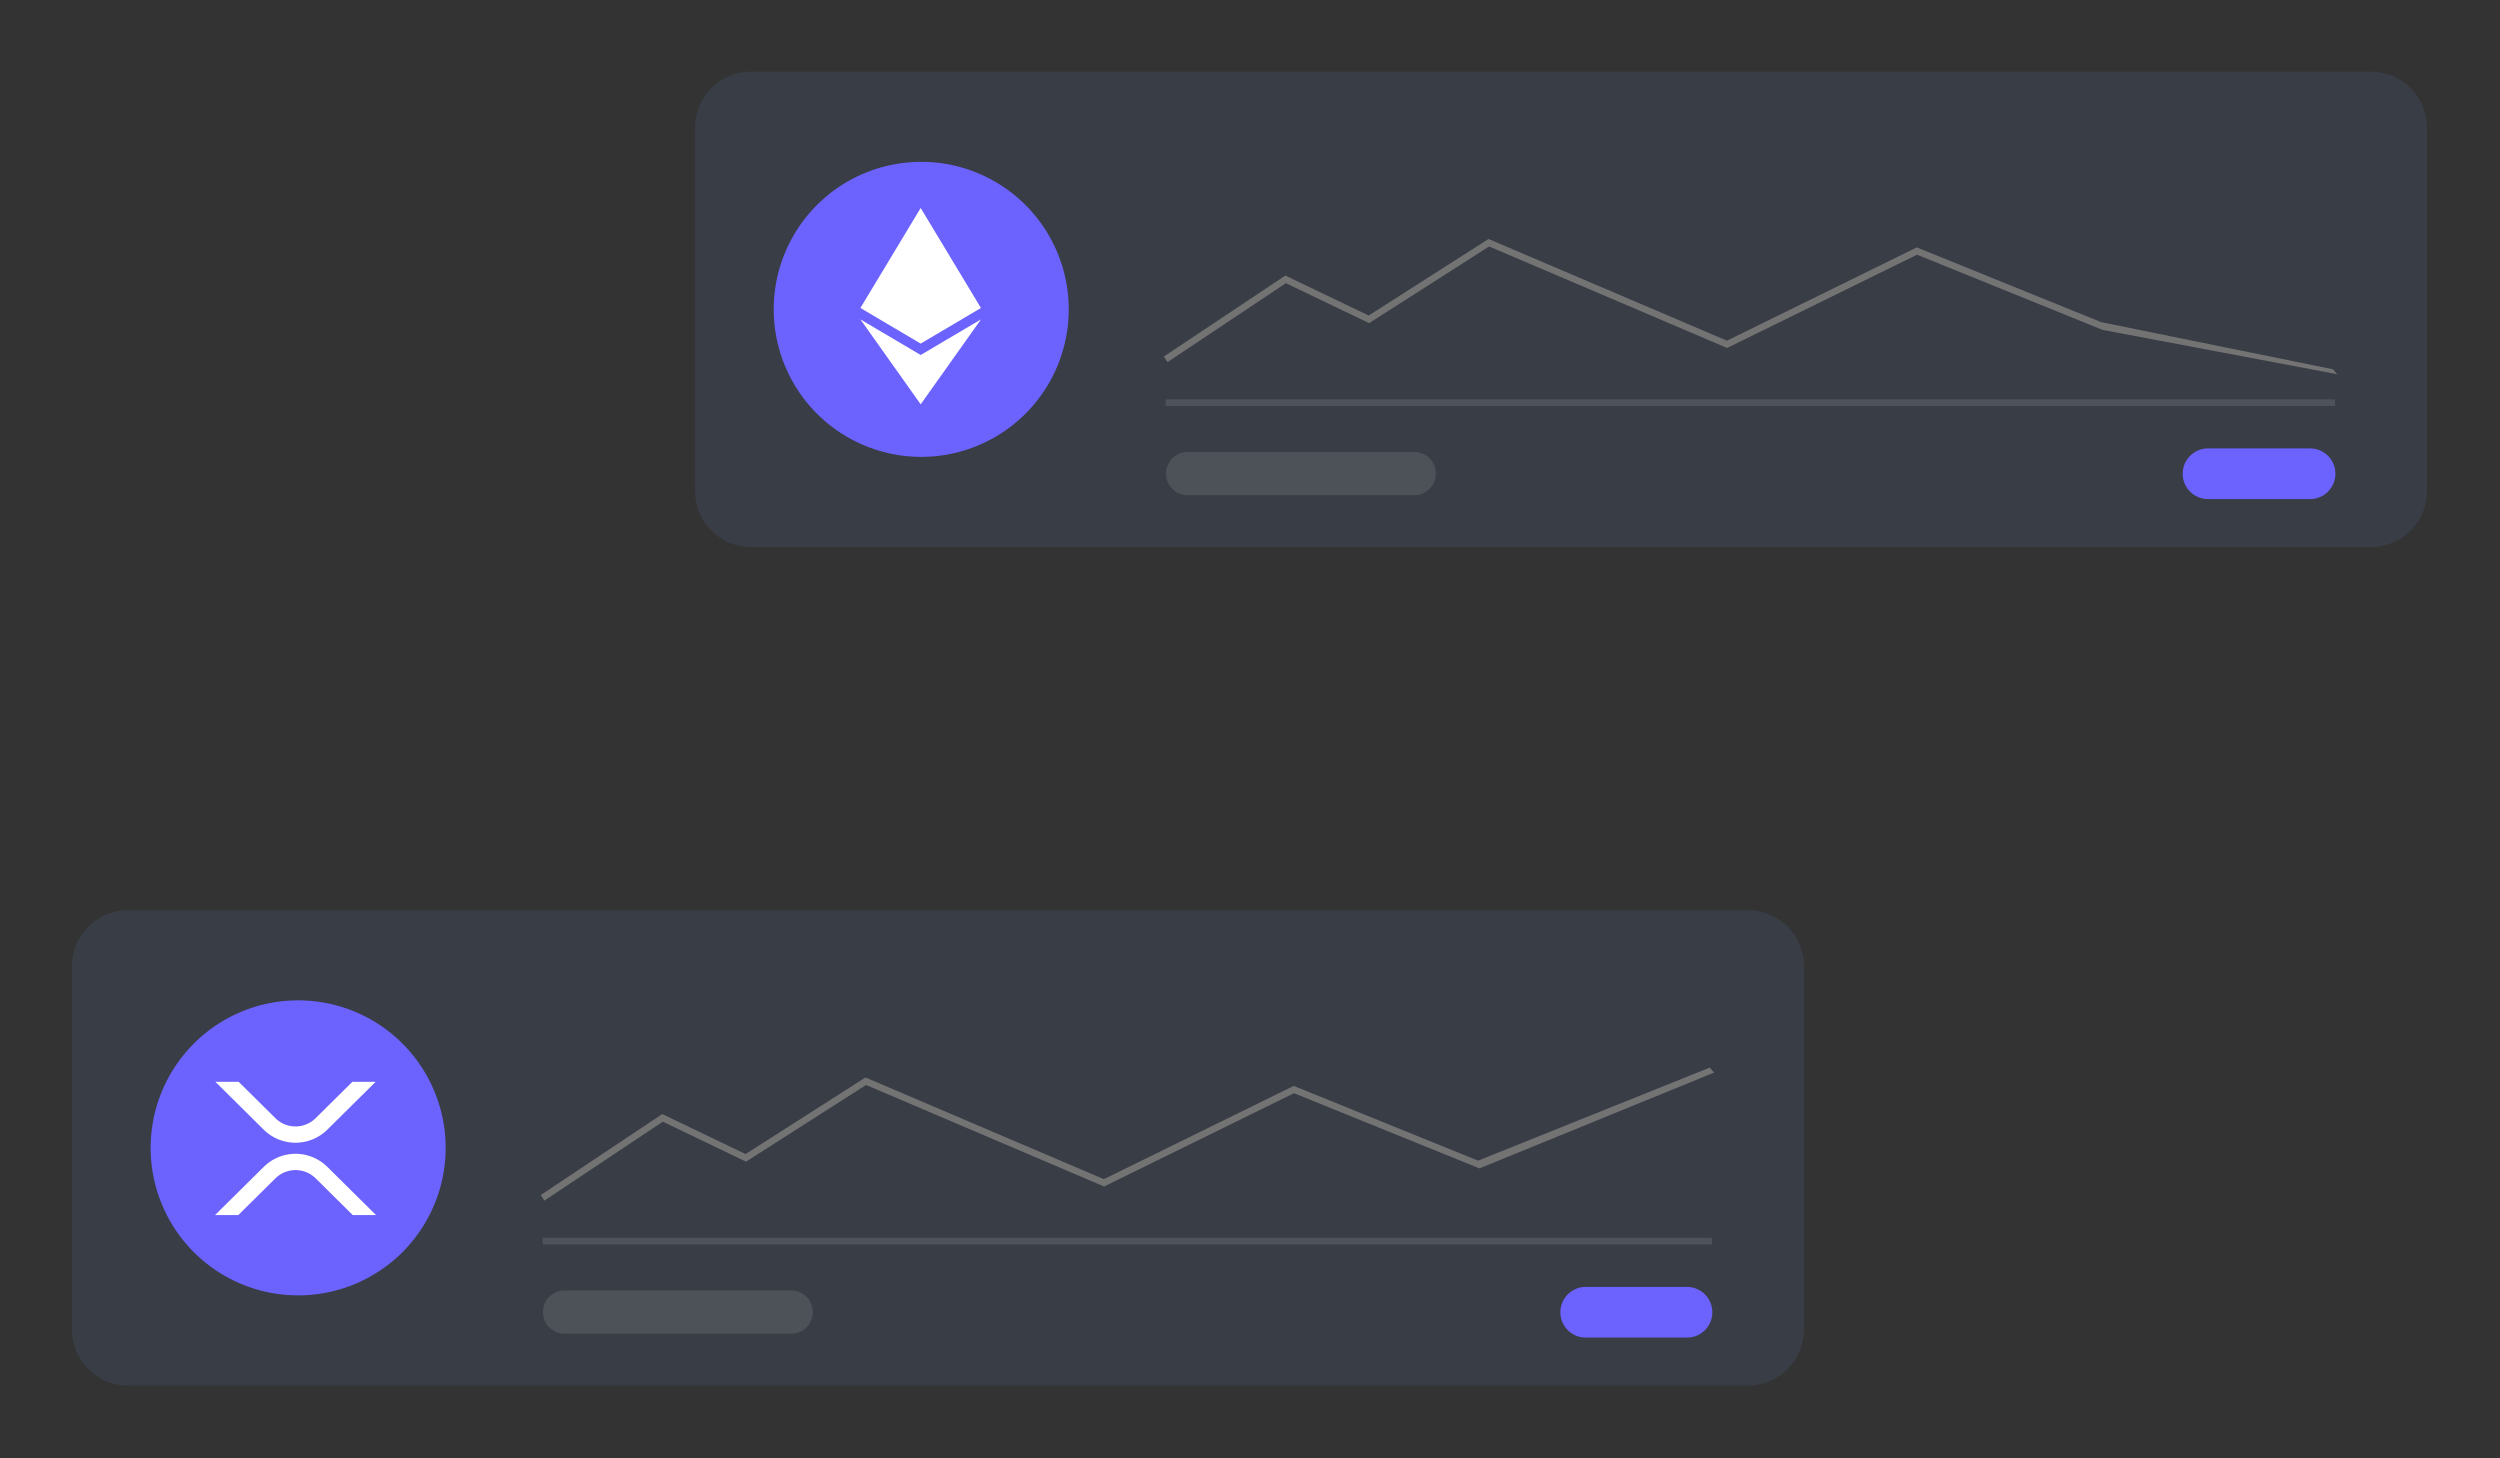 <svg xmlns:inkscape="http://www.inkscape.org/namespaces/inkscape" xmlns:sodipodi="http://sodipodi.sourceforge.net/DTD/sodipodi-0.dtd" xmlns="http://www.w3.org/2000/svg" xmlns:svg="http://www.w3.org/2000/svg" width="694.404" height="405.105" viewBox="0 0 183.728 107.184" id="svg3611" inkscape:version="1.1 (c68e22c387, 2021-05-23)" sodipodi:docname="gielda-kryptowalut.svg"><rect x="0" y="0" width="183.728" height="107.184" fill="#333333" stroke="none"/><defs id="defs3608"></defs><g inkscape:label="Layer 1" inkscape:groupmode="layer" id="layer1" transform="translate(-2.155,-107.898)"><g id="g3745" transform="matrix(0.412,0,0,0.412,4.63,49.226)" style="stroke-width:0.642"><path id="ef08fdaa-4829-440e-93ff-da8e736c3be7" data-name="fc60a940-5b5f-47e1-886f-8b9349204f05" d="m 127.974,239.988 h 288.942 a 10,10 135 0 0 10,-10 v -64.8 a 10,10 45 0 0 -10,-10 H 127.974 a 10,10 135 0 0 -10,10 v 64.8 a 10,10 45 0 0 10,10 z" fill="#ffffff" style="fill:#383d46;fill-opacity:1;stroke-width:0.469"></path><path id="f7452840-914d-46a1-ae61-ea1c2fc2d2a5" data-name="b37dca77-34e7-4938-924b-74ea49a8e34b" d="m 387.92,222.395 a 4.518,4.518 0 1 0 0,9.035 h 18.069 a 4.518,4.518 0 1 0 0,-9.035 z" fill="#6c63ff" style="stroke-width:0.469"></path><path id="b2c9f911-15af-4e19-9f72-89a224d6cf2b" style="fill:#4e525a;fill-opacity:1;stroke-width:0.469" d="m 201.919,213.633 h 208.588 v 1.189 H 201.919 Z"></path><path id="a570d7cb-c53f-47e1-9372-81d6b1f4b9cc" style="fill:#6c63ff;fill-opacity:1;stroke-width:0.469" d="m 184.629,197.588 a 26.311,26.311 0 0 1 -26.311,26.311 26.311,26.311 0 0 1 -26.311,-26.311 26.311,26.311 0 0 1 26.311,-26.311 26.311,26.311 0 0 1 26.311,26.311 z"></path><path id="a3321d5c-167e-43b0-8c0e-18df1c8c5ae5" data-name="ad693766-5e26-437f-8d3d-58ce33ee9e84" d="m 202.251,206.996 -0.659,-0.989 21.675,-14.45 14.863,7.135 21.379,-13.659 0.289,0.123 42.24,18.019 33.867,-16.637 32.887,13.333 41.323,8.4 0.788,0.89 -41.875,-7.911 -33.077,-13.411 -33.88,16.642 -42.452,-18.109 -21.408,13.677 -14.85,-7.128 z" fill="#3f3d56" style="fill:#737373;fill-opacity:1;stroke-width:0.469"></path><path id="f7b9bcea-10c4-4c80-b4a6-3d8e323f573e" data-name="ff424c2d-4733-4249-9b35-4eb43ebe2556" d="m 205.782,223.018 a 3.863,3.863 0 0 0 0,7.725 h 40.41 a 3.863,3.863 0 0 0 0.124,-7.725 q -0.062,-0.001 -0.124,0 z" fill="#e6e6e6" style="fill:#4d5259;fill-opacity:1;stroke-width:0.469"></path><path id="b96defd0-9a2c-4c45-aa8c-b5fd1840c319" data-name="acd48b1a-d10a-4276-b388-f016adebff0c" d="m 252.887,520.88 h 288.943 a 10,10 135 0 0 10,-10 v -64.8 a 10,10 45 0 0 -10,-10 h -288.943 a 10,10 135 0 0 -10,10 l 0,64.8 a 10,10 45 0 0 10,10 z" transform="translate(-236.053,-131.32)" fill="#ffffff" style="fill:#383d46;fill-opacity:1;stroke-width:0.469"></path><path id="a2204f79-048d-45a5-9dbf-3ca685e385ac" data-name="bed21912-b6c9-41df-a59b-963435bac71a" d="m 512.832,503.288 a 4.518,4.518 0 0 0 0,9.035 h 18.069 a 4.518,4.518 0 1 0 0,-9.035 z" transform="translate(-236.053,-131.32)" fill="#6c63ff" style="stroke-width:0.469"></path><path id="ece8f467-8c57-41a5-b787-946f11f73852" style="fill:#4e525a;fill-opacity:1;stroke-width:0.469" d="M 90.778,363.206 H 299.366 v 1.189 H 90.778 Z"></path><path id="acd23665-8915-4d62-9edc-4433a6bf124b" style="fill:#6c63ff;stroke-width:0.469" d="m 73.488,347.16 a 26.311,26.311 0 0 1 -26.311,26.311 26.311,26.311 0 0 1 -26.311,-26.311 26.311,26.311 0 0 1 26.311,-26.311 26.311,26.311 0 0 1 26.311,26.311 z"></path><path id="b2ebcab4-d8cf-428d-87b9-c73daac40ac9" data-name="b803193f-4714-40c6-8606-08b9dea6d22d" d="m 327.161,487.889 -0.659,-0.989 21.675,-14.451 14.863,7.135 21.38,-13.663 42.528,18.141 33.867,-16.637 32.883,13.337 41.323,-16.6 0.788,0.89 -41.87,17.089 -33.077,-13.41 -33.879,16.642 -42.452,-18.109 -21.407,13.678 -14.85,-7.128 z" transform="translate(-236.053,-131.32)" fill="#3f3d56" style="fill:#737373;fill-opacity:1;stroke-width:0.469"></path><path id="aca123b7-0fc2-4f3d-89c1-779a89955e8d" data-name="b19b31b4-3a52-4fc9-8ed4-dc6729deb0ed" d="m 330.694,503.909 a 3.863,3.863 0 0 0 0,7.725 h 40.41 a 3.863,3.863 0 1 0 0.126,-7.725 q -0.063,-10e-4 -0.126,0 z" transform="translate(-236.053,-131.32)" fill="#e6e6e6" style="fill:#4d5259;fill-opacity:1;stroke-width:0.469"></path></g><path d="m 28.054,187.4 h 1.71 l -3.559,3.522 a 3.323,3.323 0 0 1 -4.665,0 l -3.558,-3.522 h 1.71 l 2.703,2.675 a 2.104,2.104 0 0 0 2.955,0 z m -8.383,9.793 h -1.71 l 3.581,-3.544 a 3.323,3.323 0 0 1 4.665,0 l 3.581,3.544 h -1.71 l -2.726,-2.697 a 2.104,2.104 0 0 0 -2.955,0 z" fill="#ffffff" id="path863" style="stroke-width:0.265"></path><path id="polygon895" style="fill:#ffffff;stroke-width:0.265" d="m 69.817,137.611 h 2.65e-4 v 0 l 4.431,-6.24 -4.431,2.616 -4.428,-2.616 z"></path><path id="polygon897" style="fill:#ffffff;stroke-width:0.265" d="m 69.817,123.183 v 0 h -2.65e-4 v 0 l -4.428,7.348 4.428,2.618 h 2.65e-4 l 4.428,-2.618 z"></path></g></svg>